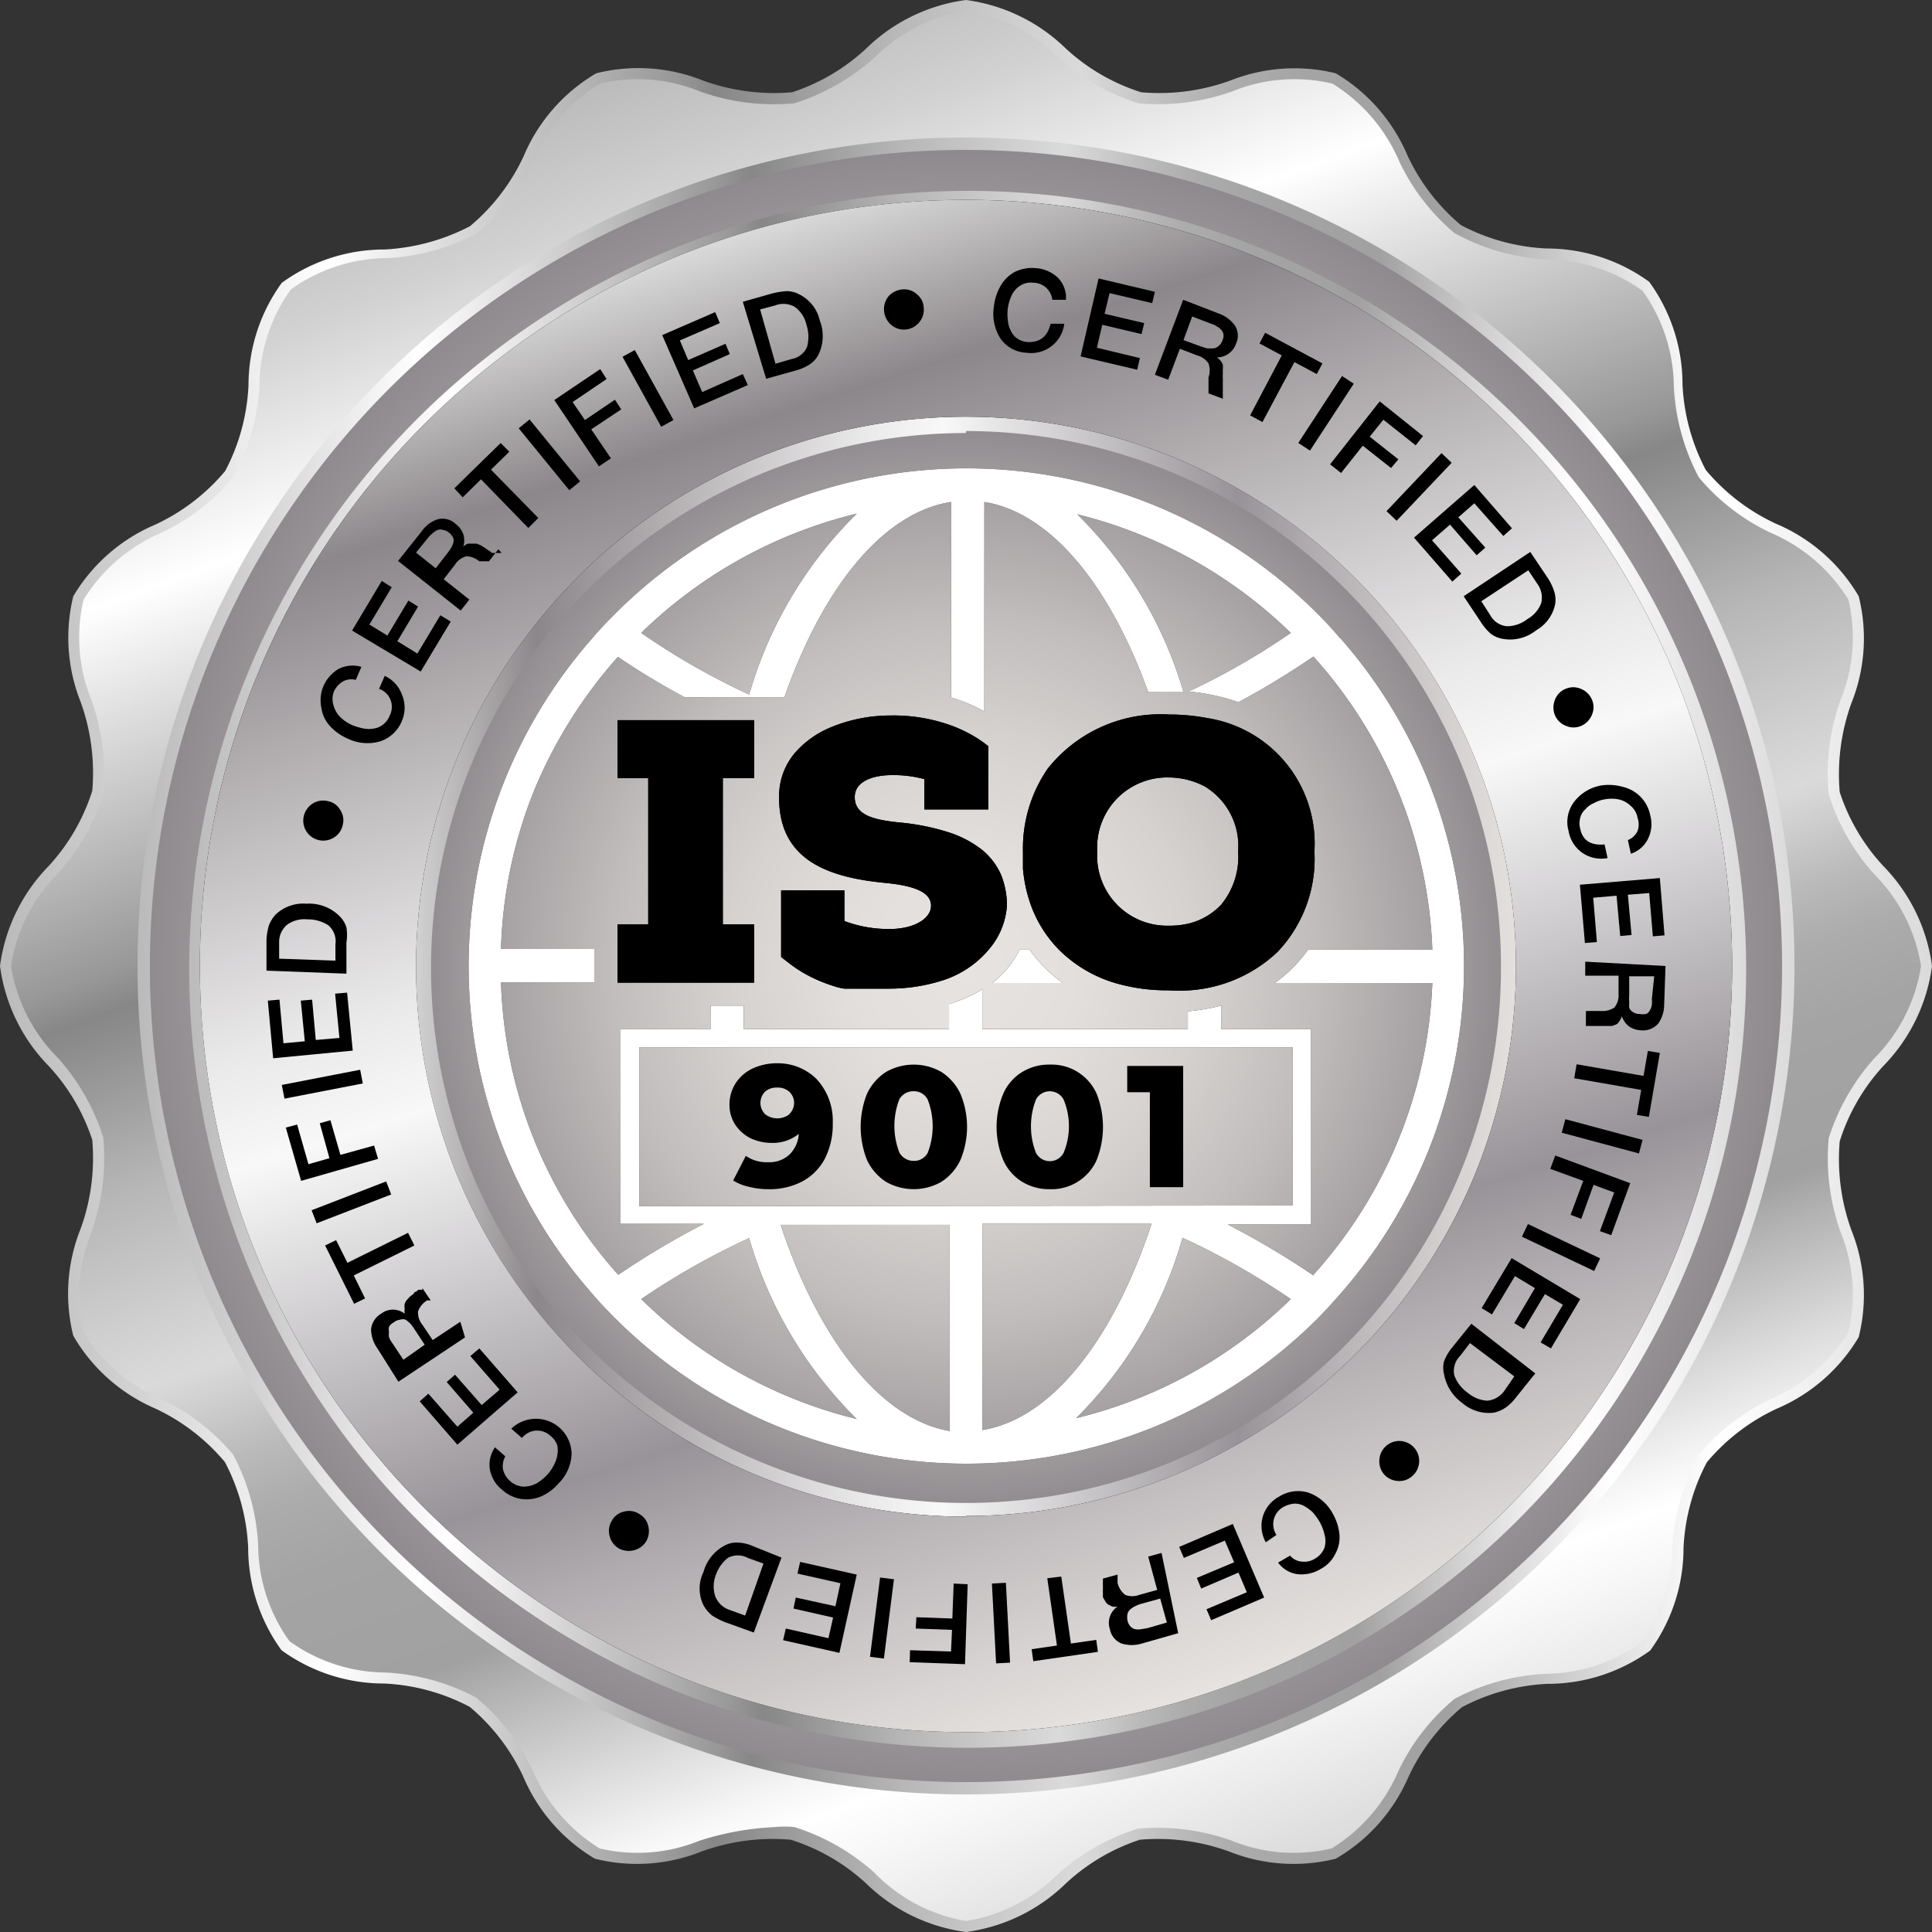 <svg xmlns="http://www.w3.org/2000/svg" xmlns:xlink="http://www.w3.org/1999/xlink" viewBox="0 0 58 58"><rect x="0" y="0" width="58" height="58" fill="#333333" stroke="none"/><defs><style>.cls-1{fill-rule:evenodd;fill:url(#åçûìßííûé_ãðàäèåíò_7);}.cls-2{fill:url(#åçûìßííûé_ãðàäèåíò_7-2);}.cls-3{fill:url(#ƒðàä_íò_áåç_íàçâè_195);}.cls-4{fill:url(#åçûìßííûé_ãðàäèåíò_7-3);}.cls-5{fill:url(#ƒðàä_íò_áåç_íàçâè_195-2);}.cls-6{fill:url(#åçûìßííûé_ãðàäèåíò_7-4);}.cls-7{fill:url(#ƒðàä_íò_áåç_íàçâè_195-3);}.cls-8{fill:url(#åçûìßííûé_ãðàäèåíò_10);}.cls-9{fill:#fff;}.cls-10{fill:url(#åçûìßííûé_ãðàäèåíò_10-2);}</style><linearGradient id="&#xE5;&#xE7;&#xFB;&#xEC;&#xDF;&#xED;&#xED;&#xFB;&#xE9;_&#xE3;&#xF0;&#xE0;&#xE4;&#xE8;&#xE5;&#xED;&#xF2;_7" x1="19.14" y1="1.92" x2="38.86" y2="56.08" gradientUnits="userSpaceOnUse"><stop offset="0" stop-color="#bbbaba"></stop><stop offset="0.07" stop-color="#d3d2d2"></stop><stop offset="0.17" stop-color="#fff"></stop><stop offset="0.35" stop-color="#989898"></stop><stop offset="0.37" stop-color="#878787"></stop><stop offset="0.38" stop-color="#8c8c8c"></stop><stop offset="0.46" stop-color="#b6b6b6"></stop><stop offset="0.53" stop-color="#d0d0d0"></stop><stop offset="0.56" stop-color="#dadada"></stop><stop offset="0.58" stop-color="#cecece"></stop><stop offset="0.61" stop-color="#bababa"></stop><stop offset="0.64" stop-color="#acacac"></stop><stop offset="0.68" stop-color="#a4a4a4"></stop><stop offset="0.75" stop-color="#a1a1a1"></stop><stop offset="0.77" stop-color="#b1b1b1"></stop><stop offset="0.83" stop-color="#dbdbdb"></stop><stop offset="0.87" stop-color="#f5f5f5"></stop><stop offset="0.89" stop-color="#fff"></stop><stop offset="0.92" stop-color="#f6f6f6"></stop><stop offset="1" stop-color="#dadada"></stop><stop offset="1" stop-color="#dfdede"></stop><stop offset="1" stop-color="#eeebe9"></stop></linearGradient><linearGradient id="&#xE5;&#xE7;&#xFB;&#xEC;&#xDF;&#xED;&#xED;&#xFB;&#xE9;_&#xE3;&#xF0;&#xE0;&#xE4;&#xE8;&#xE5;&#xED;&#xF2;_7-2" x1="0" y1="29" x2="58" y2="29" xlink:href="#&#xE5;&#xE7;&#xFB;&#xEC;&#xDF;&#xED;&#xED;&#xFB;&#xE9;_&#xE3;&#xF0;&#xE0;&#xE4;&#xE8;&#xE5;&#xED;&#xF2;_7"></linearGradient><radialGradient id="&#x192;&#xF0;&#xE0;&#xE4;_&#xED;&#xF2;_&#xE1;&#xE5;&#xE7;_&#xED;&#xE0;&#xE7;&#xE2;&#xE8;_195" cx="99.13" cy="-77.68" r="25.42" gradientTransform="translate(-67.24 104.42) scale(0.97)" gradientUnits="userSpaceOnUse"><stop offset="0" stop-color="#eeebe9"></stop><stop offset="0" stop-color="#e7e3e0"></stop><stop offset="0.2" stop-color="#e3dfdc"></stop><stop offset="0.42" stop-color="#d6d2d0"></stop><stop offset="0.64" stop-color="#c1bdbc"></stop><stop offset="0.86" stop-color="#a49fa1"></stop><stop offset="1" stop-color="#8e898c"></stop></radialGradient><linearGradient id="&#xE5;&#xE7;&#xFB;&#xEC;&#xDF;&#xED;&#xED;&#xFB;&#xE9;_&#xE3;&#xF0;&#xE0;&#xE4;&#xE8;&#xE5;&#xED;&#xF2;_7-3" x1="4.13" y1="29" x2="53.87" y2="29" xlink:href="#&#xE5;&#xE7;&#xFB;&#xEC;&#xDF;&#xED;&#xED;&#xFB;&#xE9;_&#xE3;&#xF0;&#xE0;&#xE4;&#xE8;&#xE5;&#xED;&#xF2;_7"></linearGradient><radialGradient id="&#x192;&#xF0;&#xE0;&#xE4;_&#xED;&#xF2;_&#xE1;&#xE5;&#xE7;_&#xED;&#xE0;&#xE7;&#xE2;&#xE8;_195-2" cx="99.13" cy="-77.68" r="23.72" xlink:href="#&#x192;&#xF0;&#xE0;&#xE4;_&#xED;&#xF2;_&#xE1;&#xE5;&#xE7;_&#xED;&#xE0;&#xE7;&#xE2;&#xE8;_195"></radialGradient><linearGradient id="&#xE5;&#xE7;&#xFB;&#xEC;&#xDF;&#xED;&#xED;&#xFB;&#xE9;_&#xE3;&#xF0;&#xE0;&#xE4;&#xE8;&#xE5;&#xED;&#xF2;_7-4" x1="5.53" y1="29" x2="52.47" y2="29" xlink:href="#&#xE5;&#xE7;&#xFB;&#xEC;&#xDF;&#xED;&#xED;&#xFB;&#xE9;_&#xE3;&#xF0;&#xE0;&#xE4;&#xE8;&#xE5;&#xED;&#xF2;_7"></linearGradient><radialGradient id="&#x192;&#xF0;&#xE0;&#xE4;_&#xED;&#xF2;_&#xE1;&#xE5;&#xE7;_&#xED;&#xE0;&#xE7;&#xE2;&#xE8;_195-3" cx="99.13" cy="-77.68" r="17" xlink:href="#&#x192;&#xF0;&#xE0;&#xE4;_&#xED;&#xF2;_&#xE1;&#xE5;&#xE7;_&#xED;&#xE0;&#xE7;&#xE2;&#xE8;_195"></radialGradient><linearGradient id="&#xE5;&#xE7;&#xFB;&#xEC;&#xDF;&#xED;&#xED;&#xFB;&#xE9;_&#xE3;&#xF0;&#xE0;&#xE4;&#xE8;&#xE5;&#xED;&#xF2;_10" x1="12.05" y1="29" x2="45.95" y2="29" gradientUnits="userSpaceOnUse"><stop offset="0" stop-color="#b2b2b2"></stop><stop offset="0" stop-color="#dadada"></stop><stop offset="0.12" stop-color="#8c878a"></stop><stop offset="0.29" stop-color="#c5c2c4"></stop><stop offset="0.41" stop-color="#eae9ea"></stop><stop offset="0.48" stop-color="#f8f8f8"></stop><stop offset="0.74" stop-color="#989398"></stop><stop offset="0.81" stop-color="#b2adb0"></stop><stop offset="0.94" stop-color="#d8d4d3"></stop><stop offset="1" stop-color="#e7e3e0"></stop><stop offset="1" stop-color="#eeebe9"></stop></linearGradient><linearGradient id="&#xE5;&#xE7;&#xFB;&#xEC;&#xDF;&#xED;&#xED;&#xFB;&#xE9;_&#xE3;&#xF0;&#xE0;&#xE4;&#xE8;&#xE5;&#xED;&#xF2;_10-2" x1="21.88" y1="-22.9" x2="36.12" y2="20.9" gradientTransform="translate(0 30)" xlink:href="#&#xE5;&#xE7;&#xFB;&#xEC;&#xDF;&#xED;&#xED;&#xFB;&#xE9;_&#xE3;&#xF0;&#xE0;&#xE4;&#xE8;&#xE5;&#xED;&#xF2;_10"></linearGradient></defs><title>ISO-9001-ITS</title><g id="Capa_2" data-name="Capa 2"><g id="Capa_1-2" data-name="Capa 1"><path class="cls-1" d="M57.83,29c0,1.85-2.42,3.44-2.76,5.19s1.26,4.19.57,5.85-3.54,2.22-4.54,3.72-.43,4.35-1.71,5.63-4.12.7-5.63,1.71S41.72,55,40,55.64s-4-.93-5.85-.57S30.85,57.83,29,57.83s-3.44-2.42-5.19-2.76-4.19,1.26-5.85.57-2.22-3.54-3.72-4.54-4.35-.43-5.63-1.71-.7-4.12-1.71-5.63-3.85-2-4.54-3.72.93-4,.57-5.85S.17,30.85.17,29s2.42-3.44,2.76-5.19S1.67,19.62,2.36,18,5.9,15.74,6.9,14.24s.43-4.35,1.71-5.63,4.12-.7,5.63-1.71,2-3.85,3.72-4.54,4.05.93,5.85.57S27.15.17,29,.17s3.44,2.42,5.19,2.76S38.38,1.67,40,2.36,42.26,5.9,43.76,6.9s4.35.43,5.63,1.71.7,4.12,1.71,5.63,3.85,2,4.54,3.72-.93,4.05-.57,5.85S57.83,27.15,57.83,29Z"></path><path class="cls-2" d="M29,58a5.28,5.28,0,0,1-3-1.46,6,6,0,0,0-2.26-1.31,6.26,6.26,0,0,0-2.67.35,5.22,5.22,0,0,1-3.21.22,5.24,5.24,0,0,1-2.15-2.46,6.07,6.07,0,0,0-1.61-2.1,6.1,6.1,0,0,0-2.58-.7,5.23,5.23,0,0,1-3.07-1,5.24,5.24,0,0,1-1-3.08,6.09,6.09,0,0,0-.7-2.57,6.07,6.07,0,0,0-2.1-1.61A5.24,5.24,0,0,1,2.2,40.1a5.22,5.22,0,0,1,.22-3.21,6.26,6.26,0,0,0,.35-2.67A6,6,0,0,0,1.46,32,5.28,5.28,0,0,1,0,29a5.28,5.28,0,0,1,1.46-3,6,6,0,0,0,1.31-2.26,6.26,6.26,0,0,0-.35-2.67A5.22,5.22,0,0,1,2.2,17.9a5.24,5.24,0,0,1,2.46-2.15,6.07,6.07,0,0,0,2.1-1.61,6.1,6.1,0,0,0,.7-2.58,5.23,5.23,0,0,1,1-3.07,5.24,5.24,0,0,1,3.08-1,6.24,6.24,0,0,0,2.57-.7,6.07,6.07,0,0,0,1.61-2.1A5.24,5.24,0,0,1,17.9,2.2a5.22,5.22,0,0,1,3.21.22,6.26,6.26,0,0,0,2.67.35A6,6,0,0,0,26,1.46,5.28,5.28,0,0,1,29,0a5.28,5.28,0,0,1,3,1.46,6,6,0,0,0,2.26,1.31,6.26,6.26,0,0,0,2.67-.35A5.22,5.22,0,0,1,40.1,2.2a5.24,5.24,0,0,1,2.15,2.46,6.07,6.07,0,0,0,1.61,2.1,6.1,6.1,0,0,0,2.58.7,5.23,5.23,0,0,1,3.07,1,5.24,5.24,0,0,1,1,3.08,6.09,6.09,0,0,0,.7,2.57,6.07,6.07,0,0,0,2.1,1.61A5.24,5.24,0,0,1,55.8,17.9a5.22,5.22,0,0,1-.22,3.21,6.26,6.26,0,0,0-.35,2.67A6,6,0,0,0,56.54,26,5.28,5.28,0,0,1,58,29a5.28,5.28,0,0,1-1.46,3,6,6,0,0,0-1.31,2.26,6.26,6.26,0,0,0,.35,2.67,5.22,5.22,0,0,1,.22,3.21,5.24,5.24,0,0,1-2.46,2.15,6.07,6.07,0,0,0-2.1,1.61,6.1,6.1,0,0,0-.7,2.58,5.23,5.23,0,0,1-1,3.07,5.23,5.23,0,0,1-3.07,1,6.1,6.1,0,0,0-2.58.7,6.07,6.07,0,0,0-1.61,2.1A5.24,5.24,0,0,1,40.1,55.8a5.22,5.22,0,0,1-3.21-.22,6.26,6.26,0,0,0-2.67-.35A6,6,0,0,0,32,56.54,5.28,5.28,0,0,1,29,58Zm-5.75-3.15a3,3,0,0,1,.6,0,6.52,6.52,0,0,1,2.4,1.37A5,5,0,0,0,29,57.67a5,5,0,0,0,2.75-1.4,6.52,6.52,0,0,1,2.4-1.37,6.58,6.58,0,0,1,2.83.36,4.94,4.94,0,0,0,3,.23,5.08,5.08,0,0,0,2-2.32A6.32,6.32,0,0,1,43.67,51a6.49,6.49,0,0,1,2.72-.75,5,5,0,0,0,2.88-.94,5,5,0,0,0,.94-2.88A6.49,6.49,0,0,1,51,43.67,6.32,6.32,0,0,1,53.17,42a5.08,5.08,0,0,0,2.32-2,4.94,4.94,0,0,0-.23-3,6.58,6.58,0,0,1-.36-2.83,6.52,6.52,0,0,1,1.37-2.4A5,5,0,0,0,57.67,29a5,5,0,0,0-1.4-2.75,6.52,6.52,0,0,1-1.37-2.4A6.58,6.58,0,0,1,55.26,21a4.94,4.94,0,0,0,.23-3,5.08,5.08,0,0,0-2.32-2A6.32,6.32,0,0,1,51,14.33a6.49,6.49,0,0,1-.75-2.72,5,5,0,0,0-.94-2.88,5,5,0,0,0-2.88-.94A6.49,6.49,0,0,1,43.67,7,6.32,6.32,0,0,1,42,4.83a5.08,5.08,0,0,0-2-2.32,4.94,4.94,0,0,0-3,.23,6.58,6.58,0,0,1-2.83.36,6.52,6.52,0,0,1-2.4-1.37A5,5,0,0,0,29,.33a5,5,0,0,0-2.75,1.4,6.52,6.52,0,0,1-2.4,1.37A6.58,6.58,0,0,1,21,2.74a4.94,4.94,0,0,0-3-.23,5.08,5.08,0,0,0-2,2.32A6.32,6.32,0,0,1,14.33,7a6.49,6.49,0,0,1-2.72.75,5,5,0,0,0-2.88.94,5,5,0,0,0-.94,2.88A6.49,6.49,0,0,1,7,14.33,6.32,6.32,0,0,1,4.83,16a5.08,5.08,0,0,0-2.32,2,4.94,4.94,0,0,0,.23,3,6.58,6.58,0,0,1,.36,2.83,6.52,6.52,0,0,1-1.37,2.4A5,5,0,0,0,.33,29a5,5,0,0,0,1.4,2.75,6.52,6.52,0,0,1,1.37,2.4A6.58,6.58,0,0,1,2.74,37a4.94,4.94,0,0,0-.23,3,5.08,5.08,0,0,0,2.32,2A6.32,6.32,0,0,1,7,43.67a6.49,6.49,0,0,1,.75,2.72,5,5,0,0,0,.94,2.88,5,5,0,0,0,2.88.94,6.49,6.49,0,0,1,2.72.75A6.32,6.32,0,0,1,16,53.17a5.08,5.08,0,0,0,2,2.32,4.94,4.94,0,0,0,3-.23A8.63,8.63,0,0,1,23.25,54.85Z"></path><circle class="cls-3" cx="29" cy="29" r="24.68"></circle><path class="cls-4" d="M29,53.87A24.87,24.87,0,0,1,6.09,19.32,24.87,24.87,0,0,1,38.68,6.09,24.87,24.87,0,0,1,51.91,38.68,24.87,24.87,0,0,1,29,53.87ZM29,4.5A24.5,24.5,0,1,0,53.5,29,24.53,24.53,0,0,0,29,4.5Z"></path><circle class="cls-5" cx="29" cy="29" r="23.03"></circle><path class="cls-6" d="M29,52.47a23.37,23.37,0,1,1,9.14-1.84A23.43,23.43,0,0,1,29,52.47Zm0-46A22.58,22.58,0,1,0,51.58,29,22.61,22.61,0,0,0,29,6.42Z"></path><circle class="cls-7" cx="29" cy="29" r="16.51"></circle><path class="cls-8" d="M29,46a16.91,16.91,0,1,1,6.6-1.33A16.92,16.92,0,0,1,29,46Zm0-33A16.06,16.06,0,1,0,45.06,29,16.07,16.07,0,0,0,29,12.94Z"></path><path d="M40.23,19.16q-.31-.37-.66-.72h0a14.92,14.92,0,0,0-21.12,0h0c-.23.23-.46.47-.67.72a14.9,14.9,0,0,0,0,19.68c.21.25.44.49.67.72h0a14.93,14.93,0,0,0,21.13,0q.34-.35.66-.72a14.9,14.9,0,0,0,0-19.68ZM25.72,15.42a12.48,12.48,0,0,0-3.23,5.43A21.32,21.32,0,0,1,19.25,19,14,14,0,0,1,25.72,15.42ZM19.25,39a22.11,22.11,0,0,1,3.24-1.83,12.48,12.48,0,0,0,3.23,5.43A14,14,0,0,1,19.25,39Zm-.06-2.79V31.44H38.81v4.75Zm4.24.56h5.08v6.19C26.43,42.6,24.57,40.2,23.43,36.75Zm6.06,6.18h0V36.74h5.08C33.43,40.2,31.57,42.6,29.49,42.93Zm2.79-.35a12.36,12.36,0,0,0,3.22-5.44A22.29,22.29,0,0,1,38.75,39,13.91,13.91,0,0,1,32.28,42.58Zm7.15-4.31a24.8,24.8,0,0,0-2.57-1.53h2.5V30.89h-2.7l0-.7a6,6,0,0,1-1,.17c0,.18,0,.35,0,.53H29.49V29.7a4.17,4.17,0,0,1-1,.44v.75H22.33c0-.23,0-.46,0-.7h-1l0,.7h-2.7v5.85h2.5a24.8,24.8,0,0,0-2.57,1.53,13.81,13.81,0,0,1-3.52-8.78h2.8v-1h-2.8a13.78,13.78,0,0,1,1-4.77,14.17,14.17,0,0,1,2.51-4,21.62,21.62,0,0,0,2,1.21h3c1.15-3.28,2.95-5.54,5-5.86v5.87a4.75,4.75,0,0,1,1,.42V15.07h0c2,.32,3.77,2.51,4.92,5.71.22,0,.45,0,.68,0h.38a12.35,12.35,0,0,0-3.19-5.34A14,14,0,0,1,38.75,19a20.94,20.94,0,0,1-3.07,1.76,6.33,6.33,0,0,1,1.5.32,24.63,24.63,0,0,0,2.25-1.37A13.92,13.92,0,0,1,43,28.51H39.27a4.27,4.27,0,0,1-1,1H43A13.87,13.87,0,0,1,39.43,38.27Z"></path><path d="M30.91,28.51h-.3a2.93,2.93,0,0,1-.82,1h2.12A4.23,4.23,0,0,1,30.91,28.51Z"></path><polygon points="18.54 21.62 18.54 23.36 19.46 23.36 19.46 27.75 18.54 27.75 18.54 28.51 18.54 29.49 18.54 29.5 21.29 29.5 22.27 29.5 22.64 29.5 22.64 29.49 22.64 28.51 22.64 27.75 22.29 27.75 21.7 27.75 21.7 24.05 21.7 23.36 21.83 23.36 22.64 23.36 22.64 21.62 21.89 21.62 18.54 21.62"></polygon><path d="M30.23,27.15v0a2.54,2.54,0,0,0-.17-.87h0a2,2,0,0,0-.57-.76,3.19,3.19,0,0,0-1-.53,6.88,6.88,0,0,0-1.5-.3c-.79-.08-1.33-.23-1.33-.76s.67-.66,1.09-.66a3.52,3.52,0,0,1,1,.12l0,.91h1.92v-1.9l0,0-.2-.15a4.13,4.13,0,0,0-1-.5,5.08,5.08,0,0,0-1.74-.27,4.66,4.66,0,0,0-1.8.36,2.89,2.89,0,0,0-1,.69,2,2,0,0,0-.54,1.43c0,1.95,1.63,2.4,3.23,2.55.87.09,1.33.29,1.33.68s-.51.7-1.25.7a3.78,3.78,0,0,1-1.35-.24l0-.92H23.45v2l.18.14.09.07.18.13.19.12a4.5,4.5,0,0,0,.9.4h0a2,2,0,0,0,.35.09h0l.17,0h0l.18,0,.25,0h.74a5.3,5.3,0,0,0,1.56-.23,3,3,0,0,0,1.49-1A2.23,2.23,0,0,0,30.23,27.15Z"></path><path d="M39.46,25.56a3.81,3.81,0,0,0-3.2-4,6.2,6.2,0,0,0-1.17-.11,4.32,4.32,0,0,0-3.64,1.63,4.22,4.22,0,0,0-.74,2.49c0,.18,0,.35,0,.51a4.41,4.41,0,0,0,.18.92,3.71,3.71,0,0,0,.91,1.52,4,4,0,0,0,1.71,1,5.55,5.55,0,0,0,1.56.21,4.49,4.49,0,0,0,.64,0,4.26,4.26,0,0,0,2.64-1.15A4.06,4.06,0,0,0,39.46,25.56Zm-2.8,1.6a2,2,0,0,1-.95.56,2.45,2.45,0,0,1-.62.07,2.1,2.1,0,0,1-2.15-2.23,2.1,2.1,0,0,1,2.15-2.22h0a2.33,2.33,0,0,1,1.08.27,2.09,2.09,0,0,1,1,1.95A2.27,2.27,0,0,1,36.66,27.16Z"></path><path class="cls-9" d="M40.23,19.16q-.31-.37-.66-.72h0a14.92,14.92,0,0,0-21.12,0h0c-.23.23-.46.47-.67.72a14.9,14.9,0,0,0,0,19.68c.21.25.44.49.67.72h0a14.93,14.93,0,0,0,21.13,0q.34-.35.66-.72a14.9,14.9,0,0,0,0-19.68ZM25.72,15.42a12.48,12.48,0,0,0-3.23,5.43A21.32,21.32,0,0,1,19.25,19,14,14,0,0,1,25.72,15.42ZM19.25,39a22.11,22.11,0,0,1,3.24-1.83,12.48,12.48,0,0,0,3.23,5.43A14,14,0,0,1,19.25,39Zm-.06-2.79V31.44H38.81v4.75Zm4.24.56h5.08v6.19C26.43,42.6,24.57,40.2,23.43,36.75Zm6.06,6.18h0V36.74h5.08C33.43,40.2,31.57,42.6,29.49,42.93Zm2.79-.35a12.36,12.36,0,0,0,3.22-5.44A22.29,22.29,0,0,1,38.75,39,13.91,13.91,0,0,1,32.28,42.58Zm7.15-4.31a24.8,24.8,0,0,0-2.57-1.53h2.5V30.89h-2.7l0-.7a6,6,0,0,1-1,.17c0,.18,0,.35,0,.53H29.49V29.7a4.17,4.17,0,0,1-1,.44v.75H22.33c0-.23,0-.46,0-.7h-1l0,.7h-2.7v5.85h2.5a24.8,24.8,0,0,0-2.57,1.53,13.81,13.81,0,0,1-3.52-8.78h2.8v-1h-2.8a13.78,13.78,0,0,1,1-4.77,14.17,14.17,0,0,1,2.51-4,21.62,21.62,0,0,0,2,1.21h3c1.15-3.28,2.95-5.54,5-5.86v5.87a4.75,4.75,0,0,1,1,.42V15.07h0c2,.32,3.77,2.51,4.92,5.71.22,0,.45,0,.68,0h.38a12.35,12.35,0,0,0-3.19-5.34A14,14,0,0,1,38.75,19a20.94,20.94,0,0,1-3.07,1.76,6.33,6.33,0,0,1,1.5.32,24.63,24.63,0,0,0,2.25-1.37A13.92,13.92,0,0,1,43,28.51H39.27a4.27,4.27,0,0,1-1,1H43A13.87,13.87,0,0,1,39.43,38.27Z"></path><path class="cls-9" d="M30.91,28.51h-.3a2.93,2.93,0,0,1-.82,1h2.12A4.23,4.23,0,0,1,30.91,28.51Z"></path><polygon points="18.54 21.62 18.54 23.36 19.46 23.36 19.46 27.75 18.54 27.75 18.54 28.51 18.54 29.49 18.54 29.5 21.29 29.5 22.27 29.5 22.64 29.5 22.64 29.49 22.64 28.51 22.64 27.75 22.29 27.75 21.7 27.75 21.7 24.05 21.7 23.36 21.83 23.36 22.64 23.36 22.64 21.62 21.89 21.62 18.54 21.62"></polygon><path d="M30.23,27.15v0a2.54,2.54,0,0,0-.17-.87h0a2,2,0,0,0-.57-.76,3.19,3.19,0,0,0-1-.53,6.88,6.88,0,0,0-1.5-.3c-.79-.08-1.33-.23-1.33-.76s.67-.66,1.09-.66a3.52,3.52,0,0,1,1,.12l0,.91h1.92v-1.9l0,0-.2-.15a4.13,4.13,0,0,0-1-.5,5.08,5.08,0,0,0-1.74-.27,4.66,4.66,0,0,0-1.8.36,2.89,2.89,0,0,0-1,.69,2,2,0,0,0-.54,1.43c0,1.95,1.63,2.4,3.23,2.55.87.09,1.33.29,1.33.68s-.51.7-1.25.7a3.78,3.78,0,0,1-1.35-.24l0-.92H23.45v2l.18.14.09.07.18.13.19.12a4.5,4.5,0,0,0,.9.4h0a2,2,0,0,0,.35.09h0l.17,0h0l.18,0,.25,0h.74a5.3,5.3,0,0,0,1.56-.23,3,3,0,0,0,1.49-1A2.23,2.23,0,0,0,30.23,27.15Z"></path><path d="M39.46,25.56a3.81,3.81,0,0,0-3.2-4,6.2,6.2,0,0,0-1.17-.11,4.32,4.32,0,0,0-3.64,1.63,4.22,4.22,0,0,0-.74,2.49c0,.18,0,.35,0,.51a4.41,4.41,0,0,0,.18.92,3.71,3.71,0,0,0,.91,1.52,4,4,0,0,0,1.71,1,5.55,5.55,0,0,0,1.56.21,4.49,4.49,0,0,0,.64,0,4.26,4.26,0,0,0,2.64-1.15A4.06,4.06,0,0,0,39.46,25.56Zm-2.8,1.6a2,2,0,0,1-.95.56,2.45,2.45,0,0,1-.62.07,2.1,2.1,0,0,1-2.15-2.23,2.1,2.1,0,0,1,2.15-2.22h0a2.33,2.33,0,0,1,1.08.27,2.09,2.09,0,0,1,1,1.95A2.27,2.27,0,0,1,36.66,27.16Z"></path><path d="M24.5,32.38A1.83,1.83,0,0,1,25,33.71a2.27,2.27,0,0,1-.24,1.08,1.65,1.65,0,0,1-.68.68,2.1,2.1,0,0,1-1,.23,2.32,2.32,0,0,1-.59-.07,1.5,1.5,0,0,1-.48-.19l.38-.74a1.09,1.09,0,0,0,.67.19.88.88,0,0,0,.63-.22.94.94,0,0,0,.29-.63,1.23,1.23,0,0,1-.82.27,1.46,1.46,0,0,1-.63-.14,1.21,1.21,0,0,1-.46-.41,1.08,1.08,0,0,1-.17-.6,1.18,1.18,0,0,1,.19-.65,1.24,1.24,0,0,1,.52-.44,1.72,1.72,0,0,1,.72-.15A1.65,1.65,0,0,1,24.5,32.38Zm-.8,1.06a.46.46,0,0,0,0-.66.51.51,0,0,0-.37-.13.52.52,0,0,0-.36.12.48.48,0,0,0,0,.68.6.6,0,0,0,.73,0Z"></path><path d="M26.6,35.48a1.58,1.58,0,0,1-.57-.65,2.7,2.7,0,0,1,0-2,1.58,1.58,0,0,1,.57-.65,1.68,1.68,0,0,1,1.66,0,1.58,1.58,0,0,1,.57.65,2.58,2.58,0,0,1,0,2,1.58,1.58,0,0,1-.57.65,1.68,1.68,0,0,1-1.66,0Zm1.25-.87a2.21,2.21,0,0,0,0-1.6.46.46,0,0,0-.42-.25A.48.48,0,0,0,27,33a2.21,2.21,0,0,0,0,1.6.48.48,0,0,0,.42.25A.46.46,0,0,0,27.85,34.61Z"></path><path d="M30.69,35.48a1.45,1.45,0,0,1-.57-.65,2.58,2.58,0,0,1,0-2,1.45,1.45,0,0,1,.57-.65,1.54,1.54,0,0,1,.83-.22,1.48,1.48,0,0,1,1.4.87,2.7,2.7,0,0,1,0,2,1.48,1.48,0,0,1-1.4.87A1.54,1.54,0,0,1,30.69,35.48Zm1.24-.87a2.08,2.08,0,0,0,0-1.6.47.47,0,0,0-.83,0,2.21,2.21,0,0,0,0,1.6.47.47,0,0,0,.83,0Z"></path><path d="M35.52,32v3.64h-1V32.79h-.68V32Z"></path><path d="M29,6A23,23,0,1,0,52,29,23,23,0,0,0,29,6Zm0,39.53A16.51,16.51,0,1,1,45.51,29,16.51,16.51,0,0,1,29,45.51Z"></path><path class="cls-10" d="M29,6A23,23,0,1,0,52,29,23,23,0,0,0,29,6Zm0,39.53A16.51,16.51,0,1,1,45.51,29,16.51,16.51,0,0,1,29,45.51Z"></path><path d="M13.82,39.68l-.83.55-.31-.46a.58.58,0,0,1-.13-.4.63.63,0,0,1,.27-.33l.06,0,0,0,.05,0,0,0,0,0,0,0,0,0,0,0v0l-.25-.37a.06.06,0,0,1,0,0l0,0,0,0,0,.05,0,0-.06,0-.06,0-.07.06s-.06,0-.07.06l-.12.09-.09.1a.41.41,0,0,0-.06.11.32.32,0,0,0,0,.14.5.5,0,0,0,0,.16.57.57,0,0,0-.71,0,.61.61,0,0,0-.3.47,1,1,0,0,0,.19.57l.63,1,2-1.33Zm-1.71,1.14-.34-.51a.89.89,0,0,1-.09-.16.43.43,0,0,1,0-.16.3.3,0,0,1,0-.16.36.36,0,0,1,.14-.13.34.34,0,0,1,.19-.08.24.24,0,0,1,.17,0,.87.87,0,0,1,.14.12,1.11,1.11,0,0,1,.12.16l.31.47Z"></path><path d="M22.59,46.41a1.19,1.19,0,0,0-.45-.1.73.73,0,0,0-.37.08,1.28,1.28,0,0,0-.65.8,1.13,1.13,0,0,0,0,1,1,1,0,0,0,.26.31,2.36,2.36,0,0,0,.39.2l.86.31.83-2.25Zm-.22,2.09-.44-.16a.7.7,0,0,1-.45-.4.93.93,0,0,1,0-.63,1.13,1.13,0,0,1,.37-.54.63.63,0,0,1,.6,0l.47.17Z"></path><path d="M34.87,46.62l-.4.11.27,1-.54.15a.59.59,0,0,1-.42,0,.65.65,0,0,1-.23-.36l0-.06,0-.07,0-.06,0-.06,0,0,0,0,0,0,0,0,0,0-.44.12,0,0,0,0,0,.05,0,0,0,.06a.36.36,0,0,0,0,.07l0,.07,0,.09a.56.56,0,0,0,0,.08l0,.14.07.12a.28.28,0,0,0,.09.1l.12.06a.4.4,0,0,0,.16,0,.59.59,0,0,0-.23.68.58.58,0,0,0,.35.43,1.05,1.05,0,0,0,.61,0l1.09-.31Zm-.62,2.29a.49.49,0,0,1-.17,0,.29.29,0,0,1-.14-.08.39.39,0,0,1-.09-.17.55.55,0,0,1,0-.22.28.28,0,0,1,.1-.14.6.6,0,0,1,.15-.09.84.84,0,0,1,.19-.07l.54-.15.2.72-.59.17Z"></path><path d="M15.06,16.6H15l-.05,0-.06,0-.05,0-.07,0-.06-.05-.08-.05-.07-.05-.13-.08-.12-.05-.13,0-.13,0a.42.42,0,0,0-.14.09.67.67,0,0,0,0-.37.68.68,0,0,0-.23-.31.57.57,0,0,0-.54-.14.94.94,0,0,0-.48.36l-.71.89,1.88,1.49.26-.33-.77-.61.34-.44a.57.57,0,0,1,.34-.25.64.64,0,0,1,.39.15l.06,0,.06,0,.05,0,0,0,0,0,.05,0,0,0h.07l.28-.36Zm-1.45-.31a.59.59,0,0,1-.07.16,1.36,1.36,0,0,1-.12.17l-.34.44-.59-.47.38-.47A.94.94,0,0,1,13,16a.42.42,0,0,1,.14-.09.23.23,0,0,1,.16,0,.36.36,0,0,1,.18.08.41.41,0,0,1,.13.17A.25.25,0,0,1,13.61,16.29Z"></path><path d="M37.07,9.77a1,1,0,0,0-.49-.36L35.52,9l-.85,2.25.4.15.35-.93.52.2a.59.59,0,0,1,.34.24.63.63,0,0,1,0,.42l0,.07,0,.07,0,.06v.05l0,.06v.17l.43.16,0-.05v-.11a.18.18,0,0,1,0-.06s0,0,0-.07l0-.07,0-.07,0-.09a.92.92,0,0,0,0-.09,1.27,1.27,0,0,1,0-.14s0-.08,0-.13a.61.61,0,0,0,0-.14.41.41,0,0,0-.06-.11.43.43,0,0,0-.12-.11.61.61,0,0,0,.35-.11.62.62,0,0,0,.23-.31A.56.56,0,0,0,37.07,9.77Zm-.37.45a.37.37,0,0,1-.12.17.29.29,0,0,1-.16.07l-.18,0-.19-.06-.52-.19.26-.71.57.22a.54.54,0,0,1,.17.08.41.41,0,0,1,.13.1.27.27,0,0,1,.07.14A.36.36,0,0,1,36.7,10.22Z"></path><path d="M10.4,27.84a.82.82,0,0,0-.2-.33,1.29,1.29,0,0,0-1-.38,1.2,1.2,0,0,0-.92.32,1,1,0,0,0-.21.34,1.84,1.84,0,0,0-.07.44l0,.91,2.4.09,0-.93A1.5,1.5,0,0,0,10.4,27.84Zm-.33,1-1.69-.06,0-.47a.68.68,0,0,1,.24-.55.89.89,0,0,1,.61-.16,1.12,1.12,0,0,1,.63.18.64.64,0,0,1,.21.57Z"></path><path d="M46.65,17.73a1.66,1.66,0,0,0-.2-.4l-.51-.76-2,1.33.52.78a1.61,1.61,0,0,0,.3.35.83.83,0,0,0,.36.15,1.25,1.25,0,0,0,1-.26,1.17,1.17,0,0,0,.57-.8A.84.84,0,0,0,46.65,17.73Zm-.38.37a.92.92,0,0,1-.41.48,1,1,0,0,1-.62.22.63.63,0,0,1-.5-.33l-.27-.42,1.41-.93.26.39A.71.71,0,0,1,46.27,18.1Z"></path><path d="M24.61,9.62A1.16,1.16,0,0,0,24,8.84a.81.81,0,0,0-.39-.1,2.55,2.55,0,0,0-.43.07l-.88.25L23,11.37l.9-.25a1.38,1.38,0,0,0,.42-.19.76.76,0,0,0,.25-.28A1.28,1.28,0,0,0,24.61,9.62Zm-.38.79a.62.62,0,0,1-.47.37l-.48.14-.46-1.63.45-.12a.68.68,0,0,1,.6.05.9.9,0,0,1,.34.53A1.15,1.15,0,0,1,24.23,10.41Z"></path><path d="M44.17,39.74l-.59.73a1.55,1.55,0,0,0-.23.4.78.78,0,0,0,0,.38,1.37,1.37,0,0,0,.55.87,1.22,1.22,0,0,0,.94.29,1,1,0,0,0,.37-.16,1.51,1.51,0,0,0,.31-.31l.57-.71Zm1,2a.71.71,0,0,1-.52.31,1,1,0,0,1-.59-.24,1.09,1.09,0,0,1-.4-.52.63.63,0,0,1,.17-.58l.3-.39,1.33,1Z"></path><polygon points="49.97 28.08 49.62 28.11 49.51 26.81 48.87 26.86 48.98 28.07 48.64 28.1 48.53 26.89 47.83 26.95 47.94 28.28 47.58 28.31 47.43 26.56 49.83 26.36 49.97 28.08"></polygon><path d="M48.71,23.62a1.11,1.11,0,0,1,.53.29,1.09,1.09,0,0,1,.3.56,1,1,0,0,1-.06.7.88.88,0,0,1-.52.46l-.09-.41a.55.55,0,0,0,.29-.27.6.6,0,0,0,0-.4.61.61,0,0,0-.22-.37A.73.73,0,0,0,48.6,24a1.11,1.11,0,0,0-.44,0,1,1,0,0,0-.31.11.64.64,0,0,0-.25.18.5.5,0,0,0-.16.26.62.62,0,0,0,0,.33c.07.35.32.51.73.47l.09.41a1,1,0,0,1-.76-.16,1,1,0,0,1-.41-.65,1,1,0,0,1,.16-.87,1.3,1.3,0,0,1,.82-.5A1.54,1.54,0,0,1,48.71,23.62Z"></path><path d="M47,20.68a.57.57,0,0,1,.46,0,.61.61,0,0,1,.33.32.57.57,0,0,1,0,.46.61.61,0,0,1-.32.33.57.57,0,0,1-.46,0,.58.58,0,0,1-.33-.32.61.61,0,0,1,0-.46A.56.56,0,0,1,47,20.68Z"></path><polygon points="45.39 15.86 45.13 16.09 44.26 15.11 43.78 15.53 44.59 16.44 44.33 16.67 43.53 15.75 42.99 16.22 43.87 17.22 43.6 17.46 42.45 16.14 44.26 14.56 45.39 15.86"></polygon><rect x="41.4" y="14.41" width="2.4" height="0.42" transform="translate(2.68 35.47) rotate(-46.52)"></rect><polygon points="42.72 13.09 42.5 13.37 41.53 12.6 41.12 13.11 41.98 13.79 41.76 14.05 40.91 13.38 40.26 14.2 39.93 13.94 41.42 12.05 42.72 13.09"></polygon><rect x="38.61" y="12.2" width="2.4" height="0.42" transform="translate(7.63 38.93) rotate(-56.81)"></rect><polygon points="37.81 10.31 37.98 9.99 39.7 10.91 39.53 11.23 38.86 10.87 37.9 12.67 37.53 12.47 38.48 10.67 37.81 10.31"></polygon><polygon points="32.98 8.36 34.67 8.76 34.59 9.1 33.31 8.8 33.16 9.42 34.35 9.7 34.27 10.03 33.09 9.75 32.93 10.44 34.22 10.75 34.14 11.1 32.44 10.7 32.98 8.36"></polygon><path d="M29.84,9.19a1.52,1.52,0,0,1,.2-.61,1.09,1.09,0,0,1,.43-.42,1.2,1.2,0,0,1,.63-.11,1.07,1.07,0,0,1,.64.27A.85.85,0,0,1,32,9l-.41,0a.57.57,0,0,0-.55-.51.6.6,0,0,0-.42.09.71.71,0,0,0-.26.31,1.34,1.34,0,0,0-.1.75.75.75,0,0,0,.09.3.55.55,0,0,0,.2.23.64.64,0,0,0,.32.1c.35,0,.57-.15.67-.55l.41,0a1,1,0,0,1-1.13.87,1,1,0,0,1-.78-.42A1.37,1.37,0,0,1,29.84,9.19Z"></path><path d="M26.67,8.9a.63.63,0,0,1,.41-.21.55.55,0,0,1,.44.14.53.53,0,0,1,.21.4.58.58,0,0,1-.13.44.59.59,0,0,1-.85.08.62.62,0,0,1-.08-.85Z"></path><polygon points="21.47 9.37 21.61 9.7 20.41 10.22 20.66 10.81 21.78 10.32 21.91 10.63 20.8 11.12 21.08 11.77 22.3 11.23 22.45 11.56 20.84 12.26 19.88 10.06 21.47 9.37"></polygon><rect x="19.24" y="10.46" width="0.42" height="2.4" transform="translate(-3.21 10.86) rotate(-28.92)"></rect><polygon points="18.02 11.08 18.21 11.38 17.19 12.07 17.56 12.61 18.46 12 18.65 12.29 17.75 12.89 18.34 13.76 17.98 14 16.64 12.01 18.02 11.08"></polygon><rect x="16.29" y="12.45" width="0.42" height="2.4" transform="translate(-4.92 13.52) rotate(-39.24)"></rect><polygon points="15.03 13.3 15.29 13.56 14.74 14.1 16.16 15.55 15.86 15.85 14.44 14.39 13.89 14.93 13.64 14.66 15.03 13.3"></polygon><polygon points="11.46 17.44 11.76 17.63 11.09 18.75 11.63 19.08 12.26 18.03 12.55 18.21 11.93 19.25 12.53 19.62 13.22 18.47 13.53 18.66 12.63 20.16 10.57 18.93 11.46 17.44"></polygon><path d="M9.7,20.62a1.12,1.12,0,0,1,.45-.53.93.93,0,0,1,.7-.07l-.17.39a.53.53,0,0,0-.39.05.69.69,0,0,0-.27.31.64.64,0,0,0,0,.43.75.75,0,0,0,.21.34,1.18,1.18,0,0,0,.37.24,1.92,1.92,0,0,0,.32.09.81.81,0,0,0,.31,0,.55.55,0,0,0,.27-.12.6.6,0,0,0,.2-.27.57.57,0,0,0-.32-.8l.17-.39a1,1,0,0,1,.52.57,1,1,0,0,1,0,.77,1.06,1.06,0,0,1-.64.62,1.36,1.36,0,0,1-1-.08,1.53,1.53,0,0,1-.52-.37,1,1,0,0,1-.26-.54A1.11,1.11,0,0,1,9.7,20.62Z"></path><path d="M9.12,24.5a.62.62,0,0,1,.27-.38.59.59,0,0,1,.45-.07.53.53,0,0,1,.37.26.55.55,0,0,1,.08.45.57.57,0,0,1-.26.38.6.6,0,0,1-.91-.64Z"></path><polygon points="8.04 30.04 8.39 30.01 8.51 31.32 9.15 31.26 9.03 30.04 9.37 30.01 9.48 31.22 10.19 31.16 10.06 29.83 10.42 29.8 10.59 31.54 8.2 31.77 8.04 30.04"></polygon><rect x="8.37" y="32.46" width="2.4" height="0.42" transform="matrix(0.98, -0.19, 0.19, 0.98, -5.91, 2.35)"></rect><polygon points="8.58 33.85 8.92 33.76 9.26 34.95 9.89 34.77 9.6 33.72 9.92 33.63 10.22 34.67 11.23 34.39 11.35 34.79 9.04 35.45 8.58 33.85"></polygon><rect x="9.35" y="35.89" width="2.4" height="0.42" transform="translate(-12.31 6.23) rotate(-21.14)"></rect><polygon points="10.63 39.14 9.76 37.39 10.09 37.23 10.43 37.91 12.25 37.01 12.44 37.39 10.62 38.29 10.96 38.98 10.63 39.14"></polygon><polygon points="12.6 42.07 12.86 41.84 13.73 42.83 14.21 42.41 13.41 41.49 13.66 41.27 14.46 42.18 15 41.72 14.12 40.71 14.39 40.48 15.54 41.8 13.73 43.37 12.6 42.07"></polygon><path d="M16.76,44.54a1.42,1.42,0,0,1-.51.38,1.11,1.11,0,0,1-.6.08,1.09,1.09,0,0,1-.58-.28,1,1,0,0,1-.36-.59.9.9,0,0,1,.15-.68l.31.27a.61.61,0,0,0-.07.39.68.68,0,0,0,.21.35.65.65,0,0,0,.4.17.82.82,0,0,0,.4-.1,1.4,1.4,0,0,0,.33-.27,1.26,1.26,0,0,0,.19-.28,1,1,0,0,0,.1-.29.77.77,0,0,0,0-.3.61.61,0,0,0-.2-.28.58.58,0,0,0-.86.06l-.32-.28a1.07,1.07,0,0,1,1.81.76A1.31,1.31,0,0,1,16.76,44.54Z"></path><path d="M19.4,46.27a.6.6,0,0,1-.37.27.62.62,0,0,1-.46-.06.6.6,0,0,1-.27-.37.58.58,0,0,1,.07-.46.55.55,0,0,1,.36-.27.57.57,0,0,1,.46.07.55.55,0,0,1,.27.36A.61.61,0,0,1,19.4,46.27Z"></path><polygon points="25.2 49.62 23.51 49.24 23.59 48.89 24.87 49.18 25.01 48.56 23.82 48.29 23.89 47.96 25.08 48.22 25.23 47.53 23.94 47.24 24.02 46.89 25.72 47.27 25.2 49.62"></polygon><rect x="25.29" y="48.37" width="2.4" height="0.42" transform="translate(-25.05 68.74) rotate(-82.77)"></rect><polygon points="28.97 49.96 27.31 49.9 27.32 49.54 28.55 49.58 28.58 48.93 27.49 48.89 27.51 48.55 28.59 48.59 28.63 47.54 29.05 47.56 28.97 49.96"></polygon><rect x="29.84" y="47.52" width="0.42" height="2.4" transform="translate(-2.5 1.64) rotate(-2.99)"></rect><polygon points="31.02 49.87 30.97 49.51 31.73 49.4 31.44 47.38 31.86 47.33 32.15 49.34 32.91 49.23 32.96 49.59 31.02 49.87"></polygon><polygon points="36.36 48.64 36.22 48.31 37.43 47.8 37.18 47.21 36.06 47.69 35.93 47.37 37.05 46.9 36.77 46.25 35.54 46.77 35.4 46.44 37.01 45.75 37.95 47.96 36.36 48.64"></polygon><path d="M40.09,46.64a1,1,0,0,1-.44.46,1.11,1.11,0,0,1-.68.16.86.86,0,0,1-.6-.35l.36-.21a.5.5,0,0,0,.35.18.6.6,0,0,0,.4-.09.66.66,0,0,0,.28-.32.72.72,0,0,0,0-.41,1.34,1.34,0,0,0-.16-.4,1.89,1.89,0,0,0-.2-.27,1.44,1.44,0,0,0-.25-.18.6.6,0,0,0-.3-.07.84.84,0,0,0-.32.1.59.59,0,0,0-.21.84L38,46.3a1,1,0,0,1-.09-.77,1,1,0,0,1,.49-.6,1.06,1.06,0,0,1,.88-.12,1.33,1.33,0,0,1,.73.63,1.57,1.57,0,0,1,.2.61A1,1,0,0,1,40.09,46.64Z"></path><path d="M42.4,44.31a.57.57,0,0,1-.43.15.6.6,0,0,1-.42-.2.59.59,0,0,1-.14-.44.6.6,0,0,1,.64-.56.6.6,0,0,1,.35,1.05Z"></path><polygon points="46.56 40.48 46.25 40.3 46.92 39.17 46.38 38.85 45.75 39.9 45.46 39.72 46.08 38.67 45.48 38.31 44.79 39.46 44.48 39.27 45.38 37.77 47.44 39 46.56 40.48"></polygon><rect x="46.65" y="36.25" width="0.42" height="2.4" transform="translate(-7.08 63.69) rotate(-64.57)"></rect><polygon points="48.37 37.08 48.03 36.96 48.46 35.8 47.84 35.57 47.47 36.59 47.15 36.47 47.53 35.45 46.54 35.09 46.69 34.69 48.94 35.52 48.37 37.08"></polygon><rect x="47.88" y="32.91" width="0.42" height="2.4" transform="translate(2.69 71.72) rotate(-74.98)"></rect><polygon points="49.5 33.53 49.14 33.47 49.27 32.72 47.26 32.37 47.33 31.95 49.34 32.3 49.47 31.55 49.83 31.61 49.5 33.53"></polygon><path d="M47.59,28.87v.42l1,0,0,.56a.56.56,0,0,1-.13.4.64.64,0,0,1-.4.1h-.45l0,0,0,.45,0,0,.05,0,0,0h.61l.13,0,.13-.05a.3.3,0,0,0,.09-.1.61.61,0,0,0,.07-.14.63.63,0,0,0,.21.3.67.67,0,0,0,.36.12.61.61,0,0,0,.52-.2,1,1,0,0,0,.18-.58L50,29Zm2,1.12a.9.9,0,0,1,0,.18.44.44,0,0,1-.06.16.23.23,0,0,1-.11.11.6.6,0,0,1-.2,0,.32.32,0,0,1-.2-.06.24.24,0,0,1-.11-.13,1.36,1.36,0,0,1,0-.17,1.34,1.34,0,0,1,0-.21l0-.56.75,0Z"></path></g></g></svg>
